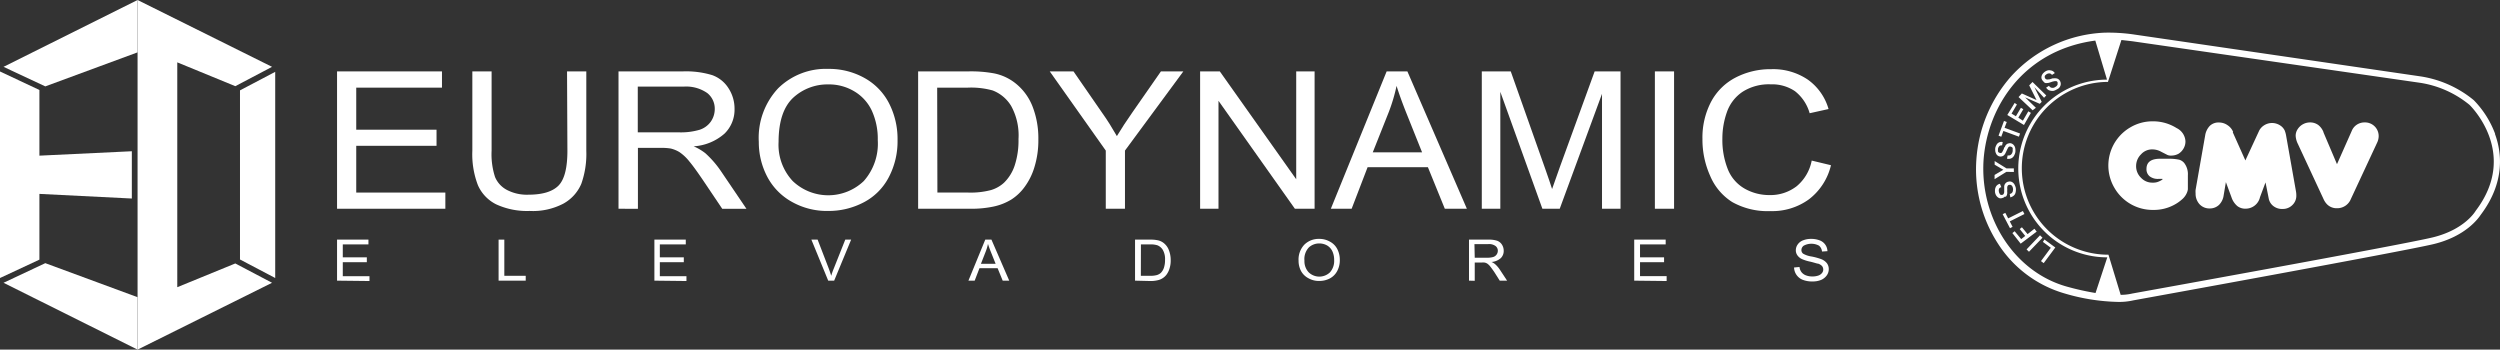 <svg xmlns="http://www.w3.org/2000/svg" viewBox="0 0 340.01 47.55"><rect x="0" y="0" width="340.01" height="47.55" fill="#333333" stroke="none"/><defs><style>.cls-1,.cls-2{fill:#fff;}.cls-1{fill-rule:evenodd;}</style></defs><g id="Layer_2" data-name="Layer 2"><g id="Layer_1-2" data-name="Layer 1"><path class="cls-1" d="M18.71,0,.48,9.09l5.68,2.66L18.71,7.12Z"></path><path class="cls-1" d="M18.71,47.55.48,38.46l5.68-2.67,12.55,4.63Z"></path><path class="cls-1" d="M5.36,12.24,0,9.72V37.81l5.36-2.5V26.37L17.93,27V20.57l-12.57.6Z"></path><path class="cls-1" d="M18.71,23.77V47.55L37,38.46l-5-2.63-7.89,3.23V8.48L32,11.72l5-2.63L18.71,0ZM32.64,35.29v-23l4.79-2.52V37.81Z"></path><path class="cls-2" d="M45.84,38.17V32.59h4.27v.65H46.62V35h3.27v.66H46.62v1.9h3.63v.66Z"></path><path class="cls-2" d="M67.81,38.17V32.59h.78v4.92H71.5v.66Z"></path><path class="cls-2" d="M89,38.17V32.59h4.27v.65H89.74V35H93v.66H89.74v1.9h3.62v.66Z"></path><path class="cls-2" d="M112.64,38.17l-2.29-5.58h.85l1.54,4c.12.33.22.63.31.92a8.38,8.38,0,0,1,.32-.92l1.59-4h.8l-2.31,5.58Z"></path><path class="cls-2" d="M131.71,38.17,134,32.59h.84l2.42,5.58h-.89l-.69-1.69h-2.47l-.65,1.69Zm1.7-2.29h2l-.62-1.55c-.19-.47-.33-.86-.42-1.16a6,6,0,0,1-.32,1.07Z"></path><path class="cls-2" d="M154.37,38.17V32.59h2a4.73,4.73,0,0,1,1.05.08,1.94,1.94,0,0,1,.87.4,2.25,2.25,0,0,1,.7,1,3.67,3.67,0,0,1,.23,1.33,3.48,3.48,0,0,1-.16,1.12,2.73,2.73,0,0,1-.4.82,2,2,0,0,1-.54.5,2,2,0,0,1-.7.28,4,4,0,0,1-1,.1Zm.79-.66h1.26a3.25,3.25,0,0,0,.92-.1,1.49,1.49,0,0,0,.53-.29,1.78,1.78,0,0,0,.43-.71,3.32,3.32,0,0,0,.15-1.07,2.5,2.5,0,0,0-.3-1.35,1.53,1.53,0,0,0-.74-.63,3.09,3.09,0,0,0-1-.12h-1.24Z"></path><path class="cls-2" d="M176.61,35.45a2.93,2.93,0,0,1,.79-2.18,2.76,2.76,0,0,1,2-.78,2.89,2.89,0,0,1,1.47.37,2.37,2.37,0,0,1,1,1,3.19,3.19,0,0,1,.35,1.5,3.12,3.12,0,0,1-.36,1.51,2.41,2.41,0,0,1-1,1,3.06,3.06,0,0,1-1.44.34,2.87,2.87,0,0,1-1.49-.38,2.42,2.42,0,0,1-1-1A3,3,0,0,1,176.61,35.45Zm.8,0a2.19,2.19,0,0,0,.58,1.59,2.09,2.09,0,0,0,2.89,0,2.32,2.32,0,0,0,.57-1.67,2.78,2.78,0,0,0-.24-1.19,1.81,1.81,0,0,0-.71-.79,2.12,2.12,0,0,0-1.06-.28,2.07,2.07,0,0,0-1.43.54A2.32,2.32,0,0,0,177.41,35.46Z"></path><path class="cls-2" d="M199.79,38.17V32.59h2.62a3.65,3.65,0,0,1,1.2.15,1.31,1.31,0,0,1,.66.53,1.53,1.53,0,0,1,.24.84,1.35,1.35,0,0,1-.4,1,2.16,2.16,0,0,1-1.26.52,1.93,1.93,0,0,1,.47.28,3.7,3.7,0,0,1,.65.74l1,1.52h-1L203.23,37c-.23-.34-.42-.59-.56-.77a1.94,1.94,0,0,0-.4-.38,1.07,1.07,0,0,0-.36-.14,2.17,2.17,0,0,0-.43,0h-.91v2.48Zm.78-3.12h1.68a2.67,2.67,0,0,0,.84-.1.89.89,0,0,0,.62-.84.8.8,0,0,0-.31-.65,1.47,1.47,0,0,0-1-.26h-1.87Z"></path><path class="cls-2" d="M222.26,38.17V32.59h4.28v.65h-3.49V35h3.27v.66h-3.27v1.9h3.62v.66Z"></path><path class="cls-2" d="M244,36.38l.74-.07A1.42,1.42,0,0,0,245,37a1.37,1.37,0,0,0,.59.44,2.42,2.42,0,0,0,.91.16,2.39,2.39,0,0,0,.79-.12,1.1,1.1,0,0,0,.51-.35.76.76,0,0,0,.17-.48.78.78,0,0,0-.16-.46,1.27,1.27,0,0,0-.53-.33c-.16,0-.51-.14-1.06-.27a5.42,5.42,0,0,1-1.14-.35,1.58,1.58,0,0,1-.63-.52,1.17,1.17,0,0,1-.21-.69,1.36,1.36,0,0,1,.26-.79,1.53,1.53,0,0,1,.74-.56,2.88,2.88,0,0,1,1.08-.19,3.16,3.16,0,0,1,1.16.2,1.61,1.61,0,0,1,1.06,1.47l-.74.05a1.17,1.17,0,0,0-.41-.8,2.19,2.19,0,0,0-2.07,0A.73.73,0,0,0,245,34a.61.61,0,0,0,.23.5,3.32,3.32,0,0,0,1.18.39,8.48,8.48,0,0,1,1.3.36,1.81,1.81,0,0,1,.77.57,1.34,1.34,0,0,1,.24.79,1.45,1.45,0,0,1-.27.84,1.84,1.84,0,0,1-.77.62,3,3,0,0,1-1.14.21,3.53,3.53,0,0,1-1.35-.22,1.87,1.87,0,0,1-.85-.66A1.85,1.85,0,0,1,244,36.38Z"></path><path class="cls-2" d="M124.87,28.39V9.71h6.81a17.3,17.3,0,0,1,3.52.27,6.81,6.81,0,0,1,2.9,1.34,7.51,7.51,0,0,1,2.34,3.19,11.88,11.88,0,0,1,.78,4.44,12.35,12.35,0,0,1-.53,3.77,8.75,8.75,0,0,1-1.35,2.72,6.69,6.69,0,0,1-1.8,1.7,7.71,7.71,0,0,1-2.36.94,14.37,14.37,0,0,1-3.17.31Zm2.62-2.2h4.22a10.83,10.83,0,0,0,3.07-.34,4.53,4.53,0,0,0,1.77-1A5.82,5.82,0,0,0,138,22.51a10.87,10.87,0,0,0,.52-3.6,8.28,8.28,0,0,0-1-4.5A5.05,5.05,0,0,0,135,12.3a11,11,0,0,0-3.39-.38h-4.15Z"></path><path class="cls-2" d="M150.39,28.39V20.48L142.77,9.71H146l3.9,5.64c.72,1,1.39,2.1,2,3.16q.88-1.47,2.16-3.3l3.83-5.5h3.05L153,20.48v7.91Z"></path><path class="cls-2" d="M163.22,28.39V9.71h2.68l10.39,14.67V9.71h2.5V28.39h-2.68L165.72,13.71V28.39Z"></path><path class="cls-2" d="M181,28.39l7.59-18.68h2.82l8.09,18.68h-3l-2.3-5.65H186l-2.17,5.65Zm5.7-7.67h6.71l-2.07-5.17c-.63-1.57-1.09-2.86-1.4-3.87a23.68,23.68,0,0,1-1.06,3.56Z"></path><path class="cls-2" d="M201.53,28.39V9.71h3.94l4.68,13.23c.43,1.23.75,2.15.94,2.77.23-.68.58-1.68,1.06-3l4.73-13h3.52V28.39h-2.52V12.76l-5.75,15.63h-2.36l-5.72-15.9v15.9Z"></path><path class="cls-2" d="M225.07,28.39V9.71h2.61V28.39Z"></path><path class="cls-2" d="M246.4,21.84l2.62.63a8.21,8.21,0,0,1-3,4.64,8.47,8.47,0,0,1-5.23,1.6,9.84,9.84,0,0,1-5.2-1.23,7.73,7.73,0,0,1-3-3.56,12,12,0,0,1-1.05-5,10.48,10.48,0,0,1,1.18-5.09,7.87,7.87,0,0,1,3.36-3.3,10.28,10.28,0,0,1,4.79-1.12,8.42,8.42,0,0,1,5,1.42,7.39,7.39,0,0,1,2.82,4l-2.57.57a5.78,5.78,0,0,0-2-3,5.54,5.54,0,0,0-3.29-.93,6.65,6.65,0,0,0-3.81,1,5.47,5.47,0,0,0-2.15,2.77,10.71,10.71,0,0,0-.62,3.59,10.81,10.81,0,0,0,.73,4.16,5.28,5.28,0,0,0,2.29,2.66,6.74,6.74,0,0,0,3.36.88,5.84,5.84,0,0,0,3.72-1.2A6,6,0,0,0,246.4,21.84Z"></path><path class="cls-2" d="M45.84,28.39V9.71H60.11v2.21H48.45v5.72H59.37v2.19H48.45v6.36H60.57v2.2Z"></path><path class="cls-2" d="M77.12,9.71h2.62v10.8A12.14,12.14,0,0,1,79.06,25a5.56,5.56,0,0,1-2.43,2.69,8.92,8.92,0,0,1-4.61,1,10,10,0,0,1-4.54-.9A5.28,5.28,0,0,1,65,25.19a11.7,11.7,0,0,1-.76-4.68V9.71h2.62V20.49a10,10,0,0,0,.47,3.59A3.52,3.52,0,0,0,69,25.86a5.87,5.87,0,0,0,2.84.62q2.88,0,4.11-1.23c.82-.83,1.22-2.41,1.22-4.76Z"></path><path class="cls-2" d="M84.12,28.39V9.71h8.75a12.18,12.18,0,0,1,4,.51A4.36,4.36,0,0,1,99.08,12a5.08,5.08,0,0,1,.82,2.82,4.54,4.54,0,0,1-1.36,3.35,7,7,0,0,1-4.2,1.73,7.38,7.38,0,0,1,1.58.93,13.43,13.43,0,0,1,2.16,2.49l3.44,5.08H98.23l-2.61-3.88c-.76-1.12-1.39-2-1.88-2.58a6.11,6.11,0,0,0-1.33-1.25,4.16,4.16,0,0,0-1.19-.49,8.26,8.26,0,0,0-1.46-.09h-3v8.29ZM86.74,18h5.61a9,9,0,0,0,2.8-.35,3,3,0,0,0,1.53-1.12,3,3,0,0,0,.53-1.68,2.72,2.72,0,0,0-1-2.18A5,5,0,0,0,93,11.78H86.74Z"></path><path class="cls-2" d="M103.2,19.3A9.85,9.85,0,0,1,105.84,12a9.25,9.25,0,0,1,6.81-2.63,9.84,9.84,0,0,1,4.93,1.24,8.23,8.23,0,0,1,3.34,3.45,10.63,10.63,0,0,1,1.15,5,10.48,10.48,0,0,1-1.21,5.08,8,8,0,0,1-3.43,3.4,10.23,10.23,0,0,1-4.79,1.15,9.71,9.71,0,0,1-5-1.27A8.33,8.33,0,0,1,104.33,24,10.11,10.11,0,0,1,103.2,19.3Zm2.69,0a7.22,7.22,0,0,0,1.92,5.32,7,7,0,0,0,9.67,0,7.68,7.68,0,0,0,1.9-5.57,9.23,9.23,0,0,0-.81-4,6,6,0,0,0-2.39-2.63,6.67,6.67,0,0,0-3.52-.94,6.88,6.88,0,0,0-4.77,1.8C106.56,14.52,105.89,16.52,105.89,19.33Z"></path><path class="cls-1" d="M271.47,20.88a.63.63,0,0,0,.2.26.55.55,0,0,0,.32.14.37.37,0,0,0,.21,0,.76.76,0,0,0,.2-.06.7.7,0,0,0,.19-.15.9.9,0,0,0,.17-.26c.08-.17.15-.31.2-.43a2.85,2.85,0,0,1,.16-.3.27.27,0,0,1,.13-.13.31.31,0,0,1,.23,0,.42.42,0,0,1,.14.06.57.57,0,0,1,.11.11.59.59,0,0,1,0,.19,1.13,1.13,0,0,1,0,.26.79.79,0,0,1-.08.26.62.62,0,0,1-.14.19.49.49,0,0,1-.2.11.57.57,0,0,1-.26,0l-.09.45a.82.82,0,0,0,.44,0,.75.75,0,0,0,.34-.18.87.87,0,0,0,.22-.31,1.53,1.53,0,0,0,.14-.41,2.54,2.54,0,0,0,0-.39,1.19,1.19,0,0,0-.09-.36.94.94,0,0,0-.21-.28.78.78,0,0,0-.34-.17h-.21l-.21.06a.46.46,0,0,0-.18.13.75.75,0,0,0-.15.2s0,.08-.09.16-.06.15-.1.23a2.35,2.35,0,0,1-.1.22.67.67,0,0,0-.06.11.5.5,0,0,1-.15.2.27.27,0,0,1-.23,0,.24.24,0,0,1-.16-.07.38.38,0,0,1-.09-.13v-.33a.71.71,0,0,1,.18-.38.44.44,0,0,1,.38-.1l.09-.46a.81.81,0,0,0-.38,0,.87.87,0,0,0-.3.16,1,1,0,0,0-.21.3,1.47,1.47,0,0,0-.13.37,2,2,0,0,0,0,.35.9.9,0,0,0,.09.33Zm1-3.07,2.11.78.16-.43-2.11-.78.3-.79-.38-.14-.74,2,.37.15Zm3.74-2.46-.35-.21-.74,1.27L274.5,16l.68-1.15-.33-.19-.68,1.15-.59-.36.73-1.24L274,14l-1,1.64L275.27,17ZM278,11.18a.42.42,0,0,0,.18.11.67.67,0,0,0,.24,0,1.06,1.06,0,0,0,.31-.05l.45-.15.29-.06h.19a.34.34,0,0,1,.18.15.88.88,0,0,1,0,.15.43.43,0,0,1,0,.16.42.42,0,0,1-.1.17.64.64,0,0,1-.2.16.9.9,0,0,1-.24.12.85.85,0,0,1-.23,0,.45.45,0,0,1-.22-.08.66.66,0,0,1-.18-.19l-.39.25a1.11,1.11,0,0,0,.3.31,1.09,1.09,0,0,0,.36.12,1,1,0,0,0,.39,0,1.73,1.73,0,0,0,.39-.18A1.76,1.76,0,0,0,280,12a1,1,0,0,0,.21-.3.7.7,0,0,0,.06-.35.81.81,0,0,0-.12-.37,1.15,1.15,0,0,0-.14-.17l-.18-.11a1,1,0,0,0-.23-.05,1.07,1.07,0,0,0-.25,0l-.17,0-.24.08-.23.07-.11,0a.58.58,0,0,1-.26,0,.32.32,0,0,1-.19-.15.19.19,0,0,1-.05-.16.29.29,0,0,1,0-.16.45.45,0,0,1,.11-.13l.12-.1a.72.72,0,0,1,.4-.12.43.43,0,0,1,.34.21l.39-.25a.78.78,0,0,0-.59-.37.89.89,0,0,0-.36,0,1.17,1.17,0,0,0-.36.16,1.78,1.78,0,0,0-.26.22,1,1,0,0,0-.19.29.88.88,0,0,0-.06.33.66.66,0,0,0,.12.33,1,1,0,0,0,.13.16Zm-4.11,12.21V22.9h-1l-1.61-1v.5l1.18.69-1.19.7v.58l1.61-1Zm3-8.73-1.47-1.42h0l2,.88.26-.27-1-2h0L278,13.3l.3-.32-1.87-1.83-.45.46,1,2h0l-2-.9-.45.49,1.92,1.8Zm-4.08,12.09a.74.74,0,0,0,.13-.21,1.59,1.59,0,0,0,.06-.3,2.43,2.43,0,0,1,0-.49,1.24,1.24,0,0,1,0-.33.36.36,0,0,1,.07-.17.26.26,0,0,1,.21-.11.33.33,0,0,1,.14,0,.26.26,0,0,1,.15.07.44.44,0,0,1,.12.15.81.81,0,0,1,.08.25.57.57,0,0,1,0,.26.5.5,0,0,1-.06.24.39.39,0,0,1-.14.17.56.56,0,0,1-.24.1l.08.46a1,1,0,0,0,.4-.18.75.75,0,0,0,.25-.28,1.26,1.26,0,0,0,.1-.38,1.57,1.57,0,0,0,0-.43,1.63,1.63,0,0,0-.13-.37.83.83,0,0,0-.2-.3.73.73,0,0,0-.3-.19.65.65,0,0,0-.39,0,.44.44,0,0,0-.19.07.46.46,0,0,0-.18.13,1.27,1.27,0,0,0-.13.19.84.84,0,0,0-.06.24v.79a.81.81,0,0,1-.08.25.31.31,0,0,1-.2.13h-.18a.58.58,0,0,1-.12-.1l-.08-.14a.49.49,0,0,1-.05-.16.71.71,0,0,1,0-.41.42.42,0,0,1,.32-.24L272,25a.74.74,0,0,0-.34.15.78.78,0,0,0-.22.26,1.42,1.42,0,0,0-.11.35,2.56,2.56,0,0,0,0,.39,1.42,1.42,0,0,0,.11.35,1.05,1.05,0,0,0,.2.27.84.84,0,0,0,.28.18.69.69,0,0,0,.35,0l.2-.07a.43.43,0,0,0,.17-.13ZM277.45,32l-1.83,1.92.33.32,1.84-1.91Zm61.9-13.79a13.1,13.1,0,0,0-2.91-4.59h0a14.92,14.92,0,0,0-7.23-3.23L290.08,4.67a24,24,0,0,0-3.69-.23h-.07a18.17,18.17,0,0,0-12.77,5.91,19.05,19.05,0,0,0-4.76,11.42,18.6,18.6,0,0,0,2.92,11.33,16.05,16.05,0,0,0,9.08,6.81A27.55,27.55,0,0,0,288,41.06a8.54,8.54,0,0,0,2.14-.21c2-.36,36.56-6.63,40.83-7.65,4.43-1.07,6.14-3.57,6.43-4,3.31-4.4,2.87-8.42,1.92-11ZM285,39.85a36.64,36.64,0,0,1-3.9-.87c-7.15-2-11.82-9.36-11.33-17.17.5-7.31,5.49-15,15.2-16.29l1.59,5.31A12.07,12.07,0,0,0,286.6,35Zm5-34.24,39.14,5.65a13.93,13.93,0,0,1,6.72,3s6.83,6.51.85,14.4c0,0-1.44,2.56-5.87,3.63S290,39.92,290,39.92a7,7,0,0,1-1.58.18l-1.66-5.46a11.75,11.75,0,0,1-.07-23.5l1.83-5.7ZM277.84,32.9l1.08.8-1.34,1.81.37.28,1.58-2.13-1.48-1.09Zm-1.15-1.79-.93.73-.77-.93-.3.24.75.94-.55.43L274,31.45l-.31.25,1.13,1.44L277,31.5Zm-1.36-2-.21-.41-2,1-.39-.75-.36.18,1,1.91.35-.19-.38-.74Z"></path><path class="cls-1" d="M294.1,24.33h-.55a1.8,1.8,0,0,1-1.2-.36,1.24,1.24,0,0,1-.42-1c0-.92.63-1.38,1.84-1.38H295a6.45,6.45,0,0,1,1.38.13,1.41,1.41,0,0,1,.69.46,2.5,2.5,0,0,1,.49,1.67v1.88a1.62,1.62,0,0,1-.09.38,2.4,2.4,0,0,1-.63.94,5.45,5.45,0,0,1-1.26.87,5.8,5.8,0,0,1-2.74.63,6,6,0,0,1-5.27-3,6,6,0,0,1,2.22-8.26,5.91,5.91,0,0,1,3-.79,6,6,0,0,1,3.24.92,2.12,2.12,0,0,1,1.2,1.78,1.89,1.89,0,0,1-.26,1,2,2,0,0,1-.68.71,2.06,2.06,0,0,1-1,.25,1.14,1.14,0,0,1-.52-.09l-.84-.43a2.46,2.46,0,0,0-1.21-.32,2,2,0,0,0-1.53.67,2.22,2.22,0,0,0-.67,1.59,2.16,2.16,0,0,0,.67,1.6,2.08,2.08,0,0,0,1.59.66,1.88,1.88,0,0,0,.63-.08,2.7,2.7,0,0,0,.7-.35Z"></path><path class="cls-1" d="M303.67,18l1.71,3.82,1.89-4.08A1.91,1.91,0,0,1,308,17a2,2,0,0,1,1.72-.14,2,2,0,0,1,.63.38,1.76,1.76,0,0,1,.37.49,3.52,3.52,0,0,1,.21.77l1.32,7.46a3.28,3.28,0,0,1,.06.63,1.73,1.73,0,0,1-.54,1.3,1.83,1.83,0,0,1-1.33.53,1.92,1.92,0,0,1-1.26-.4,1.69,1.69,0,0,1-.63-1.05l-.43-2.16-.75,2a2,2,0,0,1-1.95,1.57,1.74,1.74,0,0,1-1.14-.36,2.66,2.66,0,0,1-.79-1.19l-.76-2.06-.31,1.84a2.23,2.23,0,0,1-.63,1.26,1.79,1.79,0,0,1-1.26.48,1.82,1.82,0,0,1-1.39-.58,2.11,2.11,0,0,1-.53-1.48,2.49,2.49,0,0,1,0-.47l1.3-7.39a2.41,2.41,0,0,1,.63-1.31,1.69,1.69,0,0,1,1.26-.46,2,2,0,0,1,1.13.35,2,2,0,0,1,.78.92Z"></path><path class="cls-1" d="M316,18l1.84,4.33,2-4.51a1.84,1.84,0,0,1,.71-.87,1.89,1.89,0,0,1,1.06-.3,1.82,1.82,0,0,1,.73.13,1.85,1.85,0,0,1,1.17,1.73,2.11,2.11,0,0,1-.21.89l-3.57,7.66a2,2,0,0,1-1.89,1.26,1.83,1.83,0,0,1-1.35-.53,2.47,2.47,0,0,1-.44-.63l-3.55-7.63a2.78,2.78,0,0,1-.28-1.06,1.61,1.61,0,0,1,.27-.9,2,2,0,0,1,1.68-.92,1.86,1.86,0,0,1,1.11.34,2.24,2.24,0,0,1,.73,1Z"></path></g></g></svg>